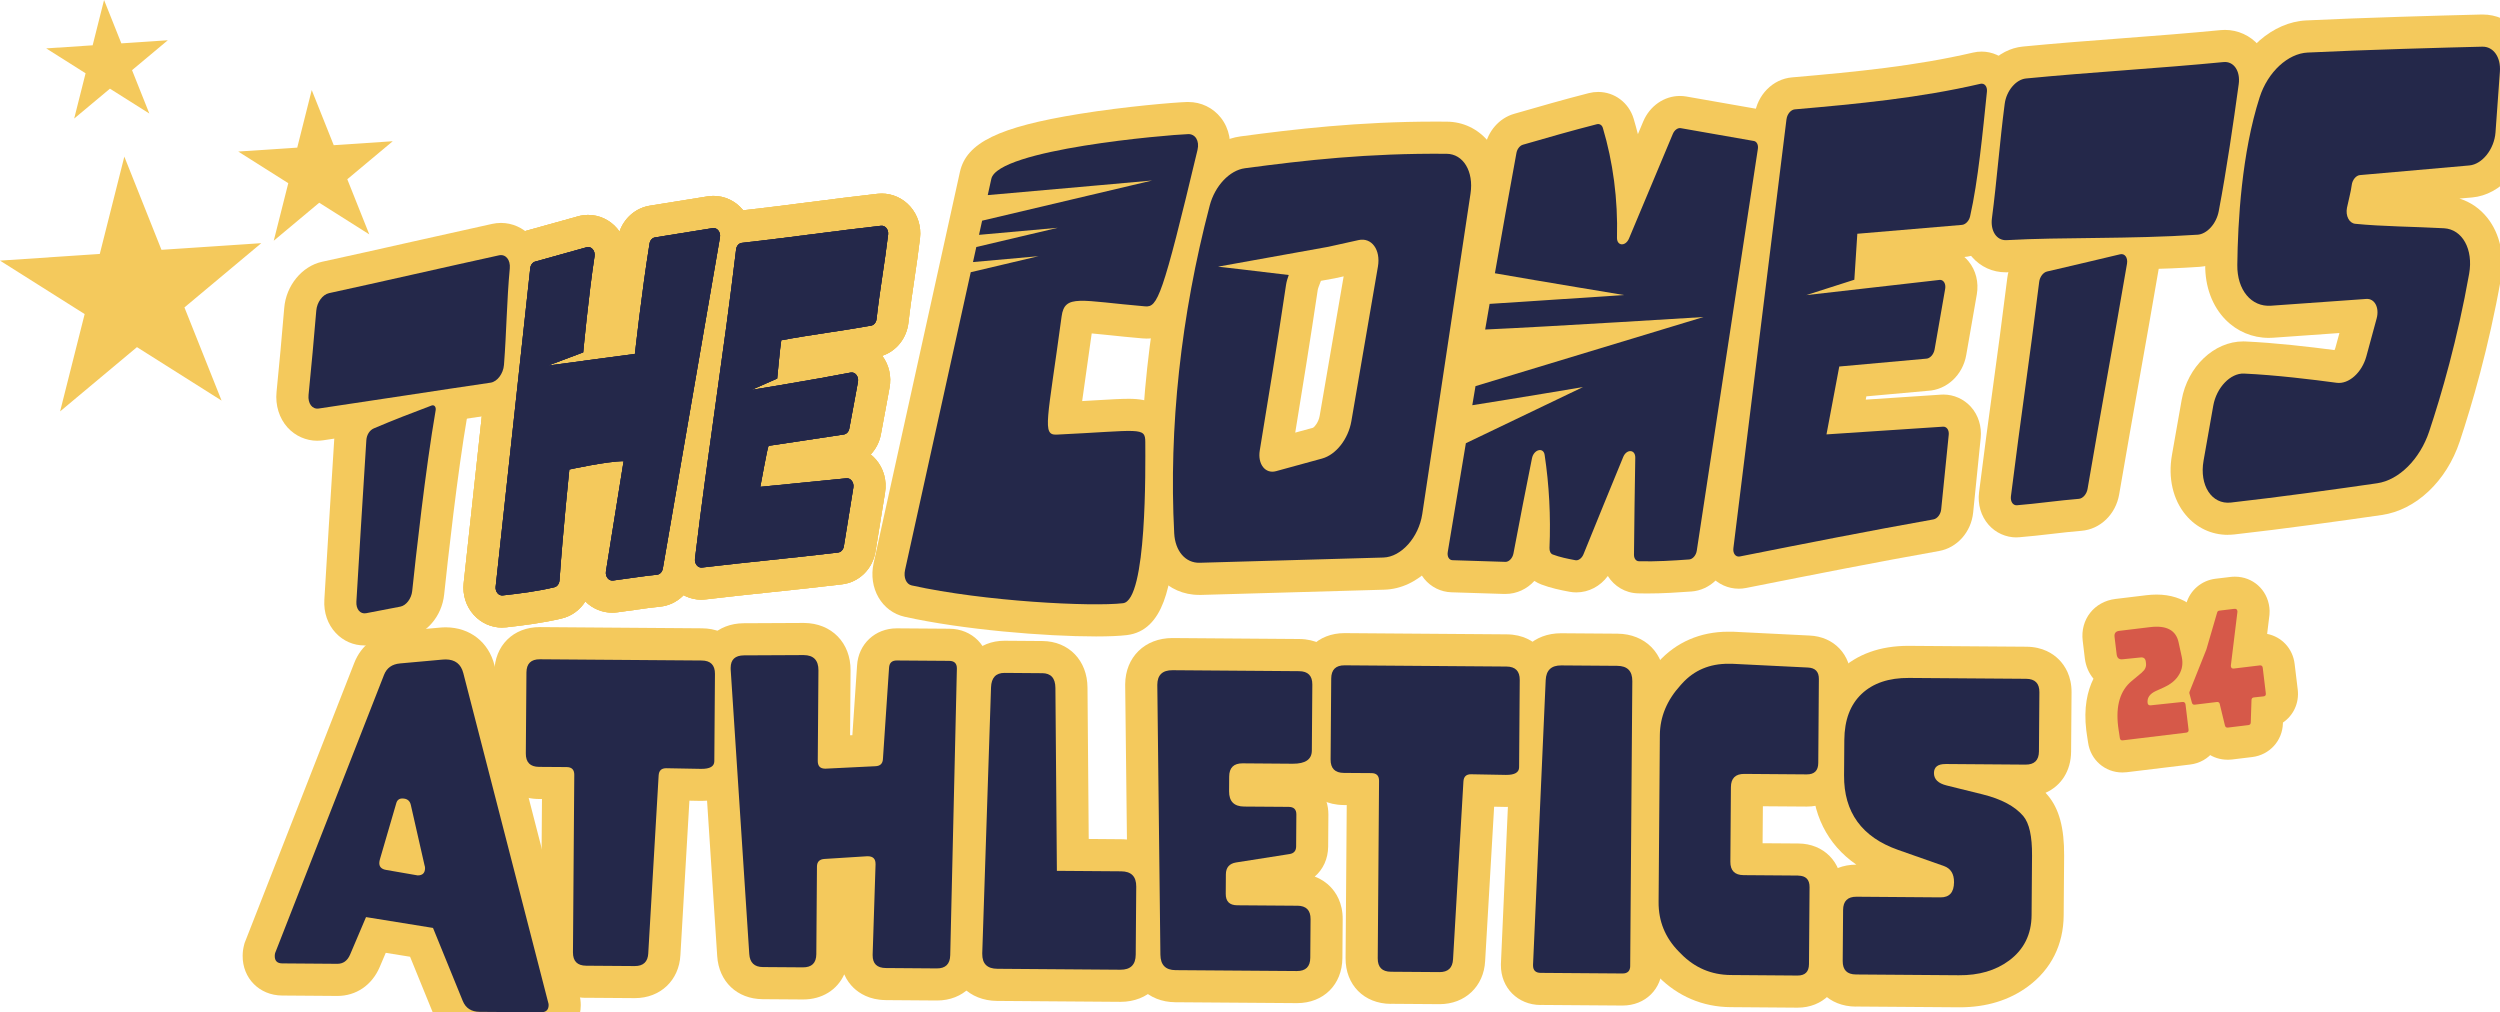 <svg xmlns="http://www.w3.org/2000/svg" id="Layer_1" data-name="Layer 1" viewBox="0 0 778.16 315.1"><defs><style>      .cls-1 {        fill: #24284a;      }      .cls-1, .cls-2, .cls-3, .cls-4 {        stroke-width: 0px;      }      .cls-2 {        fill: #d65949;      }      .cls-3 {        fill: #4e5d99;      }      .cls-4 {        fill: #f4c95c;      }    </style></defs><g><g><g><path class="cls-3" d="M666.72,209.28c.96-.8,1.38-1.73,1.25-2.8l-.06-.53c-.12-.97-.66-1.41-1.62-1.31l-5.61.57c-1.09.12-1.7-.39-1.84-1.51l-.66-5.47c-.13-1.11.36-1.74,1.47-1.87l9.6-1.16c5.09-.62,8.04.95,8.86,4.71l.99,4.56c.06.28.11.56.14.82.23,1.92-.21,3.67-1.32,5.23-1,1.43-2.44,2.56-4.3,3.4l-2.52,1.14c-1.95.88-2.82,2.12-2.63,3.74.07.55.39.8.99.74l9.82-1.04c.59-.06.93.21,1,.8l.94,7.8c.07.56-.18.88-.75.95l-19.71,2.39c-.54.06-.84-.17-.92-.7l-.39-2.58c-.06-.35-.11-.7-.15-1.05-.78-6.45.63-11.16,4.22-14.14l3.2-2.66Z"></path><path class="cls-3" d="M690.93,219.11c-.11-.46-.42-.66-.93-.6l-6.85.83c-.47.06-.77-.16-.9-.66l-.76-2.83c0-.06-.01-.1-.02-.12-.02-.14,0-.26.04-.38l5.26-13.21,3.35-11.49c.1-.35.33-.54.68-.58l4.66-.56c.58-.07.9.17.97.74,0,.07,0,.14,0,.21l-2.04,16.66c-.02.1-.02.19,0,.27.06.53.38.77.94.7l8.03-.97c.56-.07.88.18.95.74l.96,7.96c.07.56-.17.88-.72.94h-.02s-2.96.32-2.96.32h-.02c-.48.06-.73.33-.74.8l-.23,7c-.01.49-.26.76-.76.82l-6.34.77c-.51.06-.82-.16-.94-.66l-1.62-6.69Z"></path></g><g><path class="cls-4" d="M660.6,240.44c-5.4,0-9.88-3.9-10.65-9.28l-.38-2.51c-.07-.4-.13-.88-.19-1.36-.83-6.92.31-12.14,2.24-16.04-1.43-1.7-2.39-3.87-2.69-6.35l-.66-5.48c-.79-6.61,3.59-12.19,10.2-12.99l9.6-1.16c1.11-.13,2.2-.2,3.23-.2,8.54,0,14.91,4.88,16.61,12.72l.99,4.56c.13.59.23,1.18.3,1.75.36,3-.02,5.92-1.12,8.62,1.15,1.51,1.91,3.35,2.16,5.39l.94,7.79c.71,6.05-3.45,11.34-9.47,12.07l-19.71,2.39c-.46.05-.92.08-1.37.08Z"></path><path class="cls-4" d="M693.33,236.47c-4.6,0-8.59-2.87-10.14-7.12-.06,0-.12,0-.18,0-4.98,0-9.17-3.28-10.44-8.16l-.9-3.35-.12-.91c-.21-1.69,0-3.41.56-5l.11-.29,5.08-12.76,3.22-11.03c1.18-4.14,4.75-7.19,9.09-7.71l4.66-.56c.46-.06.93-.08,1.39-.08,5.54,0,10.05,4.02,10.71,9.56.09.67.11,1.45.04,2.23l-.02.19-.71,5.83c4.52.89,7.99,4.55,8.56,9.36l.96,7.96c.51,4.22-1.37,8.09-4.61,10.28v.28c-.16,5.4-4.16,9.79-9.55,10.45l-6.35.77c-.44.05-.91.08-1.36.08Z"></path></g><g><path class="cls-2" d="M666.72,209.28c.96-.8,1.38-1.73,1.25-2.8l-.06-.53c-.12-.97-.66-1.41-1.62-1.31l-5.61.57c-1.09.12-1.7-.39-1.84-1.51l-.66-5.47c-.13-1.11.36-1.74,1.47-1.87l9.6-1.16c5.09-.62,8.04.95,8.86,4.71l.99,4.56c.06.28.11.56.14.82.23,1.92-.21,3.67-1.32,5.23-1,1.43-2.44,2.56-4.3,3.4l-2.52,1.14c-1.95.88-2.82,2.12-2.63,3.74.07.55.39.8.99.74l9.82-1.04c.59-.06.93.21,1,.8l.94,7.8c.07.56-.18.88-.75.95l-19.71,2.39c-.54.06-.84-.17-.92-.7l-.39-2.58c-.06-.35-.11-.7-.15-1.05-.78-6.45.63-11.16,4.22-14.14l3.2-2.66Z"></path><path class="cls-2" d="M690.93,219.11c-.11-.46-.42-.66-.93-.6l-6.85.83c-.47.06-.77-.16-.9-.66l-.76-2.83c0-.06-.01-.1-.02-.12-.02-.14,0-.26.04-.38l5.26-13.21,3.35-11.49c.1-.35.33-.54.68-.58l4.66-.56c.58-.07.9.17.97.74,0,.07,0,.14,0,.21l-2.04,16.66c-.02.1-.02.19,0,.27.06.53.38.77.94.7l8.03-.97c.56-.07.88.18.95.74l.96,7.96c.07.56-.17.88-.72.94h-.02s-2.96.32-2.96.32h-.02c-.48.06-.73.33-.74.8l-.23,7c-.01.49-.26.76-.76.82l-6.34.77c-.51.06-.82-.16-.94-.66l-1.62-6.69Z"></path></g></g><g><g><g><g><path class="cls-3" d="M102.4,91.25c15.62-3.39,37.57-8.42,52.92-11.78,2.08-.45,3.61,1.4,3.36,4.09-.94,9.95-1.03,20.09-1.81,30.02-.21,2.71-2.08,5.22-4.16,5.53-15.3,2.23-38.23,5.81-53.52,8.05-2.01.29-3.4-1.58-3.15-4.21.87-8.9,1.72-17.74,2.41-26.27.21-2.59,1.96-5,3.96-5.43Z"></path><path class="cls-3" d="M134.35,126.22c-5.92,2.23-11.85,4.5-17.97,7.11-1.32.56-2.24,2-2.35,3.67-1.01,15.57-2.5,40.41-3.1,50.27-.14,2.36,1.2,3.95,3.03,3.6l10.66-2.05c1.8-.35,3.43-2.48,3.68-4.83,1.1-10.44,4.14-38.02,7.3-56.28.18-1.06-.44-1.79-1.25-1.49Z"></path></g><path class="cls-3" d="M221.83,71.01l-17.94,2.89c-.86.14-1.55.9-1.71,1.92-2.49,15.43-4.55,34.33-4.55,34.33l-27.05,3.64,10.95-4.11s1.71-18.14,3.53-29.92c.27-1.72-1.02-3.2-2.44-2.8l-16.03,4.47c-.82.23-1.43,1.04-1.54,2.04l-10.77,99.14c-.17,1.53.9,2.86,2.19,2.72,5.36-.6,10.72-1.27,16.07-2.54.89-.21,1.54-1.1,1.62-2.18,1.05-15.14,3.05-34.47,3.05-34.47,0,0,11.73-2.59,16.9-2.6l-5.5,34.3c-.26,1.6.86,3.03,2.21,2.85,5.1-.66,9.72-1.43,13.66-1.8.9-.08,1.64-.85,1.83-1.91l17.79-103.09c.28-1.63-.87-3.1-2.24-2.88Z"></path><path class="cls-3" d="M274.25,70.27c-13.82,1.55-29.61,3.81-43.34,5.33-.93.1-1.66.95-1.79,2.05-3.82,32.2-8.95,64.07-12.8,96.25-.19,1.55.89,2.91,2.19,2.75,13.78-1.65,28.66-3.02,42.38-4.68.89-.11,1.6-.9,1.77-1.94l2.96-18.29c.25-1.57-.83-3-2.16-2.86-9.32.93-17.19,1.7-26.81,2.66.11-.33,2.19-12.26,2.58-12.77,7.47-1.14,15.86-2.38,23.43-3.54.84-.13,1.51-.86,1.7-1.85.83-4.28,1.82-9.9,2.69-14.51.31-1.67-.88-3.18-2.29-2.9-10.97,2.15-30.9,5.4-30.9,5.4l8.05-3.54s.94-10.1,1.27-11.92c9.18-1.73,18.75-2.89,27.97-4.56.89-.16,1.57-1,1.69-2.07.92-8.43,2.6-17.78,3.6-26.29.18-1.53-.89-2.86-2.18-2.71Z"></path></g><g><path class="cls-3" d="M556.07,37.11l-16.53,133.52c-.2,1.65.72,2.83,2,2.58,20.1-3.99,40.2-7.97,60.27-11.54,1.19-.21,2.26-1.59,2.41-3.11l2.35-23.22c.15-1.49-.63-2.6-1.78-2.53l-36.27,2.4,3.98-21.13,26.95-2.43c1.21.03,2.44-1.28,2.72-2.88l3.29-18.86c.27-1.53-.44-2.77-1.59-2.8l-41.65,4.75,14.97-4.79.93-14.31s19.57-1.69,32.55-2.76c1.1-.09,2.23-1.22,2.55-2.65,2.49-10.97,3.95-26.36,5.24-38.81.17-1.63-.77-2.75-2.05-2.45-18.87,4.39-38.02,6.24-57.76,7.95-1.22.11-2.38,1.48-2.57,3.06Z"></path><g><path class="cls-3" d="M683.97,73.06c-20.83,1.4-42.24.71-59.41,1.69-3.07.17-5.07-2.85-4.54-6.85,1.52-11.55,2.45-24.01,3.97-35.57.53-4.06,3.49-7.59,6.62-7.9,20.26-1.98,41.23-3.14,61.49-5.11,3.18-.31,5.3,2.77,4.73,6.89-1.63,11.87-3.76,26.58-6.22,39.54-.74,3.9-3.65,7.12-6.64,7.32Z"></path><path class="cls-3" d="M662.06,82.08c-4.43,25.84-7.68,43.22-12.28,70.12-.28,1.61-1.46,2.97-2.7,3.07-6.17.49-13.12,1.51-19.28,2-1.25.1-2.07-1.17-1.87-2.8,3.24-25.83,5.58-40.86,8.8-66.74.19-1.54,1.24-2.94,2.44-3.22,4.93-1.12,17.23-4.05,22.75-5.36,1.45-.35,2.46,1.07,2.14,2.92Z"></path></g><path class="cls-3" d="M778.13,22.28l-1.37,18.94c-.38,5.19-4.13,9.93-8.16,10.28-9.07.8-24.37,2.15-34.03,3-1.23.11-2.36,1.49-2.56,3.09-.28,2.24-1.01,4.73-1.48,7.08-.5,2.52.69,4.8,2.57,4.99,8.31.84,18.51.89,27.62,1.39,5.73.32,9.19,6.54,7.83,14.19-3.63,20.45-8.65,37.7-12.43,49.05-2.87,8.61-9.39,15.15-16.18,16.13-11.57,1.68-30.27,4.3-45.56,6.01-5.95.66-9.85-5.34-8.49-13.05,1-5.68,2.04-11.57,3.02-17.12,1-5.63,5.35-10.17,9.58-9.98,9.72.44,21.55,1.88,28.82,2.87,3.76.51,7.87-3.16,9.25-8.24l3.2-11.77c.92-3.37-.62-6.28-3.22-6.09l-29.67,2.11c-6.12.43-10.56-4.88-10.48-12.66.15-13.55,1.38-34.92,6.96-52.23,2.54-7.88,8.81-13.62,14.93-13.91,17.96-.88,42.95-1.55,54.34-1.83,3.48-.09,5.83,3.24,5.51,7.76Z"></path><path class="cls-3" d="M369.76,41.75c-6.39.22-59.17,4.71-61.2,13.93l-1.11,5.05c26.08-2.28,51.19-4.55,51.19-4.55l-52.94,12.51-.97,4.41c14.24-1.27,24.53-2.2,24.53-2.2l-25.37,5.99-1.03,4.68c12.06-1.08,20.41-1.83,20.41-1.83l-21.11,4.99-20.45,92.68c-.52,2.37.37,4.44,2.07,4.81,22.74,5.04,56.06,6.67,65.77,5.54,7.5-.88,6.96-42.43,6.94-50.15-.01-4.88-1.59-3.57-27.57-2.33-4.66.22-2.88-4.09,1.52-36.78.95-7.07,5.76-4.86,26.01-3.14,3.84.33,5.31-2.68,16.29-48.68.69-2.88-.71-5.02-2.96-4.94Z"></path><path class="cls-3" d="M545.89,43.88l-22.74-3.99c-.92-.16-1.96.6-2.46,1.8l-13.64,32.54c-1.08,2.57-3.81,2.37-3.74-.27.32-11.92-1.25-23.59-4.4-34.14-.27-.91-1.03-1.37-1.88-1.15-7.74,1.98-15.38,4.17-23.01,6.38-.94.27-1.77,1.32-2,2.53-2.3,12.46-4.52,24.97-6.71,37.48,14.97,2.63,40.22,6.78,40.22,6.78l-41.87,2.75c-.46,2.66-.93,5.32-1.38,7.98,20.34-.91,67.96-3.89,67.96-3.89l-70.97,21.51c-.33,1.98-.67,3.96-1,5.94,13.36-2.09,34.46-5.65,34.46-5.65l-36.46,17.48c-1.89,11.29-3.77,22.58-5.64,33.88-.23,1.38.41,2.49,1.45,2.53l16.51.52c1.09.03,2.21-1.15,2.49-2.6,1.91-10.21,3.84-19.99,5.77-29.65.55-2.74,3.56-3.55,3.94-1.04,1.4,9.32,1.93,19.03,1.51,28.97-.04.96.33,1.76,1,2.02,2.15.82,4.59,1.33,7.09,1.79.93.17,1.99-.62,2.49-1.85,4.11-10.16,8.23-20.23,12.36-30.27,1.05-2.56,3.8-2.42,3.76.2-.18,10.1-.29,20.16-.4,30.21-.01,1.16.62,2.01,1.52,2.03,5.34.14,10.51-.19,15.67-.56,1.09-.08,2.13-1.28,2.35-2.7l19.02-125.1c.19-1.26-.34-2.3-1.26-2.46Z"></path><path class="cls-3" d="M450.28,47.87c-24.56-.22-44,1.99-62.8,4.5-4.76.64-9.33,5.49-10.94,11.62-8.98,34.23-12.77,69.17-11.05,102.01.29,5.54,3.51,9.29,7.93,9.17l57.17-1.63c5.55-.16,11.01-6.27,12.11-13.54l15.02-99.75c1.04-6.88-2.24-12.34-7.45-12.38ZM428.9,82.97l-8.27,48.13c-.96,5.57-4.78,10.44-9.12,11.63l-14.34,3.93c-3.32.91-5.75-2.19-5.05-6.45,2.77-16.78,5.52-33.68,8.16-51.43.16-1.1.48-2.16.86-3.18-10.64-1.3-22.01-2.6-22.01-2.6l34.32-6.18c3.18-.71,6.52-1.45,9.42-2.09,4.07-.9,6.93,3.01,6.03,8.24Z"></path></g><g><path class="cls-3" d="M170.66,312.13c.08.24.11.47.11.7-.01,1.52-.82,2.27-2.42,2.26l-19.05-.14c-2.58-.02-4.33-1.14-5.25-3.37l-9.27-22.75-20.85-3.37-4.95,11.65c-.83,1.94-2.17,2.91-4.01,2.89l-17.12-.13c-1.56-.01-2.34-.78-2.33-2.3,0-.31.04-.62.12-.93l33.88-86.55c.84-2.18,2.51-3.37,5.01-3.59l13.2-1.19c.35-.04.68-.05,1-.05,2.93.02,4.76,1.44,5.48,4.25l26.44,102.61ZM132.17,269.46l-4.31-18.97c-.3-1.29-1.18-1.94-2.62-1.95-.98,0-1.61.48-1.89,1.45l-5.05,17.32c-.16.51-.24.95-.24,1.34,0,1.17.69,1.88,2.1,2.12l9.49,1.65c.12.04.23.06.35.06,1.52.01,2.29-.74,2.3-2.26,0-.23-.04-.49-.11-.76Z"></path><path class="cls-3" d="M201.79,296.7c-.14,2.69-1.55,4.02-4.25,4l-15.07-.11c-2.78-.02-4.15-1.41-4.13-4.18l.41-55.24c.01-1.6-.78-2.4-2.39-2.41l-8.56-.06c-2.78-.02-4.15-1.41-4.13-4.18l.19-25.19c.02-2.77,1.42-4.14,4.19-4.12l50.36.38c2.77.02,4.15,1.42,4.13,4.18l-.2,27.18c-.01,1.6-1.37,2.39-4.06,2.37h-.12s-10.73-.2-10.73-.2h-.06c-1.49-.01-2.27.74-2.36,2.26l-3.23,55.33Z"></path><path class="cls-3" d="M272.52,268.94v-.06c.01-1.56-.78-2.34-2.39-2.36-.08,0-.16,0-.23,0l-13.31.84c-1.52.11-2.29.9-2.3,2.38l-.2,27.24c-.02,2.77-1.42,4.14-4.19,4.12l-12.43-.09c-2.66-.02-4.07-1.37-4.25-4.06l-5.79-88.6c0-.19,0-.37,0-.53.02-2.53,1.4-3.81,4.13-3.83l18.47-.09h.12c3.09.02,4.62,1.61,4.6,4.77l-.21,28.17c-.01,1.6.74,2.4,2.27,2.41.08,0,.16,0,.23,0l15.48-.76c1.45-.07,2.21-.8,2.3-2.2l1.91-28.45c.09-1.52.9-2.27,2.42-2.26l16.3.12c1.6.01,2.4.8,2.39,2.36v.06s-2.07,89.19-2.07,89.19c-.06,2.77-1.46,4.14-4.19,4.12l-15.83-.12c-2.78-.02-4.15-1.35-4.13-4.01,0-.04,0-.1,0-.18l.91-28.17Z"></path><path class="cls-3" d="M324.38,209.53c2.74.02,4.11,1.55,4.13,4.59l.46,56.94,19.99.15c3.17.02,4.74,1.61,4.71,4.77l-.16,21.16c-.02,3.16-1.62,4.72-4.78,4.7l-38.28-.29c-3.17-.02-4.74-1.57-4.71-4.65,0-.08,0-.16,0-.23l2.73-82.69c.1-3.04,1.52-4.55,4.25-4.53l11.67.09Z"></path><path class="cls-3" d="M403.8,281.91c2.77.02,4.15,1.42,4.13,4.18l-.09,12.04c-.02,2.77-1.42,4.14-4.19,4.12l-37.75-.28c-3.09-.02-4.66-1.61-4.71-4.77l-.96-83.89c0-.08,0-.14,0-.18.02-3.04,1.62-4.55,4.78-4.52l39.34.3c2.77.02,4.15,1.41,4.13,4.18l-.15,20.52c-.02,2.77-2,4.13-5.95,4.11l-15.59-.12c-2.77-.02-4.17,1.35-4.19,4.12l-.03,4.56c-.02,3.16,1.55,4.75,4.71,4.77l13.84.1c1.6.01,2.4.8,2.39,2.36l-.07,9.94c0,1.36-.68,2.16-2.01,2.38l-16.67,2.62c-2.11.34-3.18,1.58-3.19,3.72l-.04,6.02c-.02,2.38,1.16,3.57,3.55,3.59l18.76.14Z"></path><path class="cls-3" d="M452.28,298.58c-.14,2.69-1.55,4.02-4.25,4l-15.06-.11c-2.78-.02-4.15-1.41-4.13-4.18l.41-55.24c.01-1.6-.78-2.4-2.39-2.41l-8.56-.06c-2.78-.02-4.15-1.41-4.13-4.18l.19-25.19c.02-2.77,1.42-4.14,4.19-4.12l50.36.38c2.77.02,4.15,1.41,4.13,4.18l-.2,27.18c-.01,1.6-1.37,2.39-4.06,2.37h-.12s-10.73-.2-10.73-.2h-.06c-1.49-.01-2.27.74-2.36,2.26l-3.23,55.33Z"></path><path class="cls-3" d="M507.43,300.63c-.01,1.6-.82,2.39-2.42,2.38l-25.44-.19c-1.6-.01-2.4-.8-2.39-2.36,0-.04,0-.1,0-.17l3.94-88.59c.14-3.08,1.75-4.6,4.84-4.58l17.41.13c3.17.02,4.74,1.61,4.71,4.77l-.66,88.61Z"></path><path class="cls-3" d="M559.7,272.55c2.38.02,3.57,1.22,3.55,3.59l-.18,23.97c-.02,2.38-1.22,3.56-3.6,3.54l-20.75-.16c-6.02-.05-11.16-2.23-15.43-6.55l-.7-.71c-4.27-4.32-6.38-9.48-6.33-15.48l.39-51.91c.04-5.69,2.19-10.88,6.45-15.56l.47-.52c3.74-4.14,8.59-6.19,14.53-6.15.31,0,.64,0,1,0l23.62,1.17c2.31.1,3.45,1.29,3.43,3.59l-.19,26.13c-.02,2.38-1.22,3.56-3.6,3.54l-19.4-.15c-2.78-.02-4.17,1.35-4.19,4.12l-.17,23.21c-.02,2.77,1.36,4.16,4.13,4.18l17,.13Z"></path><path class="cls-3" d="M605.57,237.82c-2.38-.02-3.58.91-3.6,2.78-.01,1.95,1.3,3.24,3.96,3.89l11.18,2.77c5.85,1.45,10.07,3.7,12.67,6.76,1.86,2.2,2.77,6.3,2.72,12.3l-.14,18.53c-.04,6-2.39,10.72-7.02,14.15-4.17,3.09-9.38,4.61-15.63,4.56l-32.01-.24c-2.78-.02-4.15-1.41-4.13-4.18l.12-15.9c.02-2.77,1.42-4.14,4.19-4.12l26.14.2c2.77.02,4.17-1.55,4.2-4.7.02-2.61-1.02-4.29-3.13-5.05l-14.27-5.02c-11.31-3.98-16.91-11.72-16.83-23.22l.08-10.99c.05-6.23,1.85-11.02,5.41-14.37s8.47-4.99,14.72-4.95l36.46.27c2.77.02,4.15,1.41,4.13,4.18l-.14,18.41c-.02,2.77-1.42,4.14-4.19,4.12l-24.91-.19Z"></path></g></g><g><g><g><path class="cls-4" d="M98.77,137.19c-3.51,0-6.88-1.5-9.25-4.11-2.6-2.87-3.86-6.92-3.44-11.11.78-8,1.68-17.28,2.39-26.1.56-6.98,5.53-13.04,11.81-14.4,8.41-1.82,18.76-4.15,28.77-6.4,8.6-1.93,17.07-3.83,24.13-5.38.91-.2,1.84-.3,2.76-.3,3.5,0,6.87,1.49,9.24,4.1,2.59,2.85,3.85,6.86,3.46,11.01-.5,5.23-.74,10.48-1,16.03-.21,4.52-.43,9.2-.8,13.83-.59,7.49-5.93,13.65-12.69,14.63-7.67,1.12-17.43,2.6-26.87,4.04-9.35,1.42-19.02,2.89-26.65,4.01-.61.09-1.24.14-1.85.14Z"></path><path class="cls-4" d="M113.47,200.91c-3.42,0-6.59-1.37-8.94-3.87-2.54-2.7-3.81-6.39-3.57-10.38.6-9.96,2.1-34.81,3.1-50.31.35-5.48,3.58-10.16,8.41-12.22,6.25-2.66,12.25-4.96,18.36-7.26,1.26-.47,2.57-.71,3.89-.71,3.2,0,6.22,1.41,8.28,3.86,2.15,2.56,3.05,5.98,2.46,9.4-3.09,17.86-6.07,44.85-7.21,55.63-.72,6.82-5.55,12.41-11.74,13.6l-10.66,2.05c-.79.15-1.59.23-2.38.23h0Z"></path></g><g><path class="cls-4" d="M156.26,195.34c-3.34,0-6.55-1.45-8.81-3.97-2.38-2.65-3.52-6.24-3.13-9.84l10.77-99.14c.55-5.1,4.01-9.26,8.8-10.59l16.03-4.47c1.03-.29,2.09-.43,3.15-.43,3.44,0,6.71,1.52,8.99,4.18.28.32.53.66.77,1,1.46-4.22,5.05-7.35,9.46-8.06l17.94-2.89c.62-.1,1.24-.15,1.86-.15,3.48,0,6.78,1.55,9.06,4.26,2.4,2.85,3.4,6.62,2.76,10.34l-17.79,103.09c-.95,5.49-5.37,9.67-10.75,10.17-2.27.21-4.95.59-7.79,1-1.76.25-3.6.51-5.51.76-.5.06-1.01.1-1.51.1h0c-3.14,0-6.14-1.26-8.37-3.49-1.65,2.62-4.25,4.56-7.37,5.3-6.07,1.44-12.1,2.17-17.27,2.75-.43.05-.86.07-1.29.07Z"></path><path class="cls-4" d="M156.26,195.34c-3.34,0-6.55-1.45-8.81-3.97-2.38-2.65-3.52-6.24-3.13-9.84l10.77-99.14c.55-5.1,4.01-9.26,8.8-10.59l16.03-4.47c1.03-.29,2.09-.43,3.15-.43,3.44,0,6.71,1.52,8.99,4.18.28.32.53.66.77,1,1.46-4.22,5.05-7.35,9.46-8.06l17.94-2.89c.62-.1,1.24-.15,1.86-.15,3.48,0,6.78,1.55,9.06,4.26,2.4,2.85,3.4,6.62,2.76,10.34l-17.79,103.09c-.95,5.49-5.37,9.67-10.75,10.17-2.27.21-4.95.59-7.79,1-1.76.25-3.6.51-5.51.76-.5.06-1.01.1-1.51.1h0c-3.14,0-6.14-1.26-8.37-3.49-1.65,2.62-4.25,4.56-7.37,5.3-6.07,1.44-12.1,2.17-17.27,2.75-.43.05-.86.07-1.29.07Z"></path><path class="cls-4" d="M156.26,195.34c-3.34,0-6.55-1.45-8.81-3.97-2.38-2.65-3.52-6.24-3.13-9.84l10.77-99.14c.55-5.1,4.01-9.26,8.8-10.59l16.03-4.47c1.03-.29,2.09-.43,3.15-.43,3.44,0,6.71,1.52,8.99,4.18.28.32.53.66.77,1,1.46-4.22,5.05-7.35,9.46-8.06l17.94-2.89c.62-.1,1.24-.15,1.86-.15,3.48,0,6.78,1.55,9.06,4.26,2.4,2.85,3.4,6.62,2.76,10.34l-17.79,103.09c-.95,5.49-5.37,9.67-10.75,10.17-2.27.21-4.95.59-7.79,1-1.76.25-3.6.51-5.51.76-.5.06-1.01.1-1.51.1h0c-3.14,0-6.14-1.26-8.37-3.49-1.65,2.62-4.25,4.56-7.37,5.3-6.07,1.44-12.1,2.17-17.27,2.75-.43.05-.86.07-1.29.07Z"></path></g><g><path class="cls-4" d="M218.31,186.66c-3.36,0-6.59-1.46-8.85-4.02-2.38-2.68-3.5-6.31-3.06-9.94,1.92-16,4.17-32.13,6.36-47.74,2.22-15.89,4.52-32.32,6.44-48.51.68-5.75,5.05-10.19,10.62-10.81,6.93-.77,14.57-1.75,21.96-2.69,7.14-.92,14.53-1.86,21.36-2.63.43-.05.87-.07,1.31-.07,3.36,0,6.58,1.46,8.84,4,2.38,2.67,3.5,6.27,3.08,9.88-.49,4.21-1.14,8.6-1.77,12.85-.67,4.5-1.35,9.15-1.82,13.37-.54,4.92-3.74,8.91-8.17,10.39,2.11,2.83,2.94,6.42,2.27,9.96-.37,1.97-.76,4.12-1.16,6.28-.53,2.91-1.06,5.82-1.54,8.29-.46,2.38-1.59,4.52-3.16,6.19.59.48,1.15,1.01,1.65,1.6,2.4,2.81,3.42,6.55,2.82,10.26l-2.97,18.29c-.89,5.49-5.08,9.62-10.44,10.27-7.12.86-14.63,1.66-21.89,2.42-6.82.72-13.86,1.47-20.5,2.26-.46.06-.93.08-1.39.08Z"></path><path class="cls-4" d="M218.31,186.66c-3.36,0-6.59-1.46-8.85-4.02-2.38-2.68-3.5-6.31-3.06-9.94,1.92-16,4.17-32.13,6.36-47.74,2.22-15.89,4.52-32.32,6.44-48.51.68-5.75,5.05-10.19,10.62-10.81,6.93-.77,14.57-1.75,21.96-2.69,7.14-.92,14.53-1.86,21.36-2.63.43-.05.87-.07,1.31-.07,3.36,0,6.58,1.46,8.84,4,2.38,2.67,3.5,6.27,3.08,9.88-.49,4.21-1.14,8.6-1.77,12.85-.67,4.5-1.35,9.15-1.82,13.37-.54,4.92-3.74,8.91-8.17,10.39,2.11,2.83,2.94,6.42,2.27,9.96-.37,1.97-.76,4.12-1.16,6.28-.53,2.91-1.06,5.82-1.54,8.29-.46,2.38-1.59,4.52-3.16,6.19.59.48,1.15,1.01,1.65,1.6,2.4,2.81,3.42,6.55,2.82,10.26l-2.97,18.29c-.89,5.49-5.08,9.62-10.44,10.27-7.12.86-14.63,1.66-21.89,2.42-6.82.72-13.86,1.47-20.5,2.26-.46.06-.93.08-1.39.08Z"></path><path class="cls-4" d="M218.31,186.66c-3.36,0-6.59-1.46-8.85-4.02-2.38-2.68-3.5-6.31-3.06-9.94,1.92-16,4.17-32.13,6.36-47.74,2.22-15.89,4.52-32.32,6.44-48.51.68-5.75,5.05-10.19,10.62-10.81,6.93-.77,14.57-1.75,21.96-2.69,7.14-.92,14.53-1.86,21.36-2.63.43-.05.87-.07,1.31-.07,3.36,0,6.58,1.46,8.84,4,2.38,2.67,3.5,6.27,3.08,9.88-.49,4.21-1.14,8.6-1.77,12.85-.67,4.5-1.35,9.15-1.82,13.37-.54,4.92-3.74,8.91-8.17,10.39,2.11,2.83,2.94,6.42,2.27,9.96-.37,1.97-.76,4.12-1.16,6.28-.53,2.91-1.06,5.82-1.54,8.29-.46,2.38-1.59,4.52-3.16,6.19.59.48,1.15,1.01,1.65,1.6,2.4,2.81,3.42,6.55,2.82,10.26l-2.97,18.29c-.89,5.49-5.08,9.62-10.44,10.27-7.12.86-14.63,1.66-21.89,2.42-6.82.72-13.86,1.47-20.5,2.26-.46.06-.93.08-1.39.08Z"></path></g></g><g><path class="cls-4" d="M541.2,183.24c-3.3,0-6.44-1.42-8.64-3.9-2.33-2.63-3.4-6.26-2.95-9.94l16.53-133.52c.78-6.32,5.67-11.28,11.63-11.79,20.21-1.75,38.39-3.54,56.36-7.72.88-.21,1.78-.31,2.68-.31,3.25,0,6.37,1.39,8.55,3.81,2.31,2.56,3.42,6.1,3.04,9.72l-.31,3.03c-1.26,12.32-2.7,26.28-5.12,36.96-1.29,5.68-6.01,9.96-11.49,10.41-.02,0-.03,0-.05,0,.47.42.92.87,1.32,1.37,2.28,2.78,3.21,6.53,2.56,10.28l-3.29,18.86c-1.09,6.27-6.09,10.87-11.99,11.15l-19.1,1.72-.19,1.02,23.39-1.55c.26-.02.52-.03.77-.03,3.25,0,6.37,1.39,8.55,3.8,2.32,2.56,3.43,6.11,3.07,9.73l-2.35,23.22c-.61,6.03-4.97,10.95-10.61,11.95-19.17,3.41-37.76,7.07-60.08,11.51-.76.15-1.53.23-2.29.23h0Z"></path><g><path class="cls-4" d="M624.32,84.76c-4.08,0-7.8-1.69-10.5-4.77-3.02-3.44-4.37-8.33-3.71-13.39.74-5.65,1.36-11.69,1.96-17.54.61-5.96,1.24-12.12,2.01-18.02,1.16-8.82,7.7-15.79,15.57-16.55,10.27-1,20.84-1.81,31.06-2.58,10.05-.76,20.44-1.56,30.43-2.53.47-.05.94-.07,1.4-.07,4.03,0,7.88,1.75,10.54,4.81,3.03,3.47,4.36,8.38,3.66,13.46-1.45,10.61-3.69,26.31-6.3,40.05-1.6,8.43-8.25,14.92-15.79,15.43-11.75.79-23.42.93-34.7,1.06-8.91.11-17.33.21-24.82.63-.27.02-.54.02-.81.02Z"></path><path class="cls-4" d="M627.66,167.28c-3.31,0-6.48-1.43-8.68-3.93-2.36-2.68-3.45-6.37-2.97-10.12,1.58-12.59,2.96-22.75,4.3-32.57,1.4-10.28,2.85-20.9,4.49-34.16.72-5.8,4.8-10.52,10.15-11.74,4.67-1.06,16.19-3.8,22.65-5.34.9-.22,1.83-.32,2.75-.32,3.42,0,6.65,1.51,8.86,4.13,2.38,2.82,3.37,6.66,2.7,10.53-2.18,12.71-4.11,23.58-5.98,34.1-1.95,10.98-3.97,22.34-6.31,36.01-1.06,6.22-5.9,10.89-11.76,11.35-2.91.23-6.02.59-9.31.97-3.3.38-6.72.77-9.97,1.03-.31.03-.62.04-.93.04Z"></path></g><path class="cls-4" d="M693.49,166.48c-5.13,0-9.8-2.19-13.13-6.17-4-4.76-5.57-11.57-4.31-18.68l1.08-6.15c.65-3.71,1.31-7.42,1.94-10.98,1.85-10.39,10.09-18.23,19.17-18.23.24,0,.47,0,.71.02,9.07.41,19.74,1.63,27.71,2.68.1-.2.19-.43.26-.69l1.26-4.62-20.59,1.46c-.47.03-.94.05-1.4.05-5.07,0-9.83-1.99-13.4-5.6-4.19-4.24-6.46-10.34-6.39-17.19.16-15.15,1.59-37.03,7.44-55.19,3.79-11.76,13.65-20.33,23.96-20.83,17.69-.86,41.79-1.52,54.58-1.84h.38c4.17,0,8.04,1.69,10.9,4.75,3.26,3.5,4.84,8.38,4.45,13.73l-1.37,18.94c-.74,10.16-8.32,18.73-17.25,19.52l-3.97.35c3.4,1.04,6.42,3.11,8.73,6.03,3.92,4.95,5.43,11.92,4.16,19.13-3.77,21.28-9.04,39.19-12.79,50.46-4.11,12.35-13.62,21.33-24.24,22.87-12.63,1.83-30.84,4.37-45.89,6.05-.66.07-1.33.11-2,.11Z"></path><path class="cls-4" d="M341.12,198.1c-15.87,0-41.41-2.1-59.52-6.12-7.14-1.58-11.39-8.93-9.67-16.73l26.86-121.73c2.01-9.11,12.08-14,37.14-18.06,14.33-2.32,29.55-3.58,33.49-3.71.16,0,.31,0,.46,0,3.98,0,7.66,1.78,10.11,4.87,2.65,3.35,3.54,7.87,2.46,12.39-5.77,24.21-8.6,35.13-10.78,41.74-1.69,5.12-4.85,14.64-14.78,14.64h0c-.42,0-.85-.02-1.29-.06-3.99-.34-7.45-.7-10.24-1-2.12-.22-4-.42-5.55-.55-.67,4.86-1.27,9.03-1.77,12.53-.45,3.11-.87,6.05-1.2,8.53,1.56-.09,2.99-.17,4.29-.25,4.7-.28,7.81-.46,10.28-.46,13.08,0,15.06,8.43,15.07,13.45v1.13c.03,5.22.09,17.45-.79,28.76-1.08,13.9-3.22,28.85-15,30.22-2.34.27-5.56.41-9.58.41Z"></path><path class="cls-4" d="M468.28,184.88l-16.5-.52c-3.28-.1-6.36-1.62-8.45-4.17-2.22-2.71-3.15-6.35-2.55-9.99,1.77-10.68,3.55-21.37,5.34-32.04l1.17-6.97h0s3.05-18.06,3.05-18.06l2.1-12.24c.29-1.72,1.33-7.7,1.33-7.7h-.02s1.72-9.85,1.72-9.85c2.57-14.71,4.71-26.65,6.73-37.57.91-4.95,4.47-9,9.06-10.33,8.17-2.36,15.57-4.48,23.3-6.46.94-.24,1.92-.36,2.89-.36,5.12,0,9.55,3.35,11.05,8.34.47,1.58.91,3.19,1.32,4.81l1.65-3.94c2.03-4.84,6.52-7.96,11.43-7.96.66,0,1.33.06,1.98.17l22.75,3.99c6.29,1.1,10.42,7.17,9.41,13.81l-19.02,125.1c-.92,6.05-5.76,10.75-11.51,11.17-4.12.3-8.93.62-13.84.62h0c-.93,0-1.87-.01-2.81-.04-3.98-.1-7.4-2.21-9.4-5.4-2.34,3.18-5.93,5.1-9.81,5.1-.7,0-1.4-.06-2.08-.19-2.86-.53-5.91-1.17-8.82-2.28-.76-.29-1.48-.66-2.15-1.1-2.3,2.51-5.49,4.05-8.95,4.05h-.36Z"></path><path class="cls-4" d="M373.21,185.17c-9.69,0-17.14-7.84-17.7-18.65-1.76-33.69,2.17-70.02,11.36-105.07,2.67-10.18,10.42-17.81,19.28-19,16.68-2.23,36.5-4.6,60.76-4.6,1.14,0,2.3,0,3.46.02,4.97.04,9.51,2.17,12.77,6,3.88,4.54,5.51,11.06,4.48,17.88l-15.02,99.75c-1.85,12.27-11.18,21.75-21.71,22.05l-57.17,1.63c-.17,0-.33,0-.5,0ZM410.48,89.18c-.21.55-.29.9-.32,1.09-2.33,15.63-4.78,30.82-7,44.39l5.56-1.52c.5-.31,1.7-1.71,2.05-3.72l7.46-43.4-2.81.62-4.26.77-.68,1.78Z"></path></g><g><path class="cls-4" d="M149.23,324.95c-6.57-.05-11.96-3.62-14.42-9.55l-7.17-17.6-7.57-1.22-1.89,4.44c-2.42,5.64-7.34,8.98-13.17,8.98l-17.23-.13c-7.04-.06-12.3-5.38-12.25-12.37,0-1.15.16-2.29.45-3.39l.15-.57,34.1-87.1c2.2-5.73,7.12-9.36,13.47-9.9l13.11-1.18c.65-.06,1.28-.1,1.89-.1h.11c7.47.06,13.25,4.56,15.1,11.76l26.39,102.43c.32,1.13.48,2.29.47,3.46-.05,7.05-5.26,12.18-12.38,12.18l-19.16-.14Z"></path><path class="cls-4" d="M182.4,310.59c-5.13-.04-8.35-2.21-10.15-4.03-1.8-1.82-3.94-5.08-3.9-10.23l.35-47.63h-.96c-5.13-.04-8.35-2.22-10.15-4.04-1.8-1.82-3.94-5.08-3.9-10.23l.19-25.19c.06-8.27,5.87-14.05,14.13-14.05l50.49.38c8.34.06,14.12,5.92,14.06,14.25l-.2,27.18c-.04,5.92-4.43,12.29-13.96,12.29h-.3s-3.51-.07-3.51-.07l-2.8,48.04c-.4,7.87-6.23,13.42-14.17,13.42l-15.21-.11Z"></path><path class="cls-4" d="M275.67,311.29c-5.03-.04-8.21-2.11-10-3.83-.99-.96-2.09-2.33-2.89-4.18-2.16,4.8-6.85,7.82-12.82,7.82l-12.57-.09c-7.95-.06-13.64-5.45-14.15-13.42l-5.81-88.96v-.88c.07-8.05,5.85-13.71,14.07-13.76l18.74-.09c8.61.06,14.58,6.17,14.51,14.84l-.15,20.13.71-.03,1.46-21.67c.39-6.68,5.59-11.59,12.36-11.59l16.41.12c7.07.05,12.36,5.4,12.31,12.43l-2.07,89.4c-.18,8.17-5.99,13.89-14.13,13.89l-15.96-.12Z"></path><path class="cls-4" d="M310.37,311.55c-8.68-.06-14.7-6.12-14.64-14.73v-.49s2.73-82.69,2.73-82.69c.28-8.36,6.12-14.2,14.2-14.2l11.79.09c8.23.06,14.01,6.04,14.05,14.54l.38,47.07,10.14.08c5.38.04,8.73,2.3,10.59,4.18,1.87,1.89,4.09,5.28,4.05,10.66l-.16,21.16c-.06,8.61-6.11,14.62-14.71,14.62l-38.42-.29Z"></path><path class="cls-4" d="M365.83,311.96c-8.47-.06-14.49-6.07-14.64-14.6l-.96-84.12v-.24c.06-8.46,6.11-14.4,14.71-14.4l39.48.3c5.13.04,8.35,2.21,10.15,4.03,1.8,1.82,3.94,5.08,3.9,10.23l-.15,20.51c-.04,4.79-2.36,9.61-7.33,12.17,1.63,2.14,2.51,4.83,2.49,7.73l-.07,9.94c-.03,3.8-1.58,7.11-4.18,9.34,2.17.81,3.74,2.01,4.8,3.09,1.8,1.82,3.94,5.08,3.9,10.22l-.09,12.04c-.06,8.27-5.87,14.04-14.13,14.04l-37.89-.28Z"></path><path class="cls-4" d="M432.89,312.47c-8.33-.06-14.12-5.92-14.06-14.25l.36-47.64h-.96c-5.13-.04-8.36-2.22-10.15-4.04-1.8-1.82-3.94-5.08-3.9-10.23l.19-25.19c.06-8.27,5.87-14.05,14.13-14.05l50.49.38c5.13.04,8.36,2.21,10.15,4.03,1.8,1.82,3.94,5.08,3.9,10.22l-.2,27.18c-.05,5.92-4.44,12.29-13.96,12.29h-.4s-3.41-.07-3.41-.07l-2.8,48.04c-.4,7.87-6.23,13.42-14.17,13.42l-15.2-.11Z"></path><path class="cls-4" d="M479.49,312.82c-7.07-.05-12.36-5.39-12.31-12.43v-.39s3.95-88.75,3.95-88.75c.39-8.46,6.32-14.14,14.76-14.14l17.55.13c8.68.07,14.7,6.17,14.64,14.84l-.66,88.61c-.05,7.13-5.26,12.3-12.39,12.3l-25.55-.19Z"></path><path class="cls-4" d="M538.64,313.49c-8.61-.07-16.38-3.36-22.47-9.52l-.69-.7c-6.1-6.17-9.29-13.98-9.22-22.58l.39-51.91c.06-8.2,3.11-15.67,9.05-22.21l.45-.5c5.58-6.18,13.11-9.44,21.76-9.44h1.46s23.84,1.19,23.84,1.19c7.64.32,12.99,5.94,12.94,13.65l-.19,26.13c-.06,7.8-5.76,13.46-13.55,13.46l-13.69-.1-.09,11.51,11.16.08c7.87.06,13.53,5.81,13.48,13.67l-.18,23.97c-.06,7.8-5.76,13.46-13.55,13.46l-20.88-.16Z"></path><path class="cls-4" d="M577.62,313.32c-8.34-.06-14.12-5.93-14.06-14.25l.12-15.9c.06-8.27,5.87-14.04,14.13-14.04h0c-9.08-6.27-13.91-15.88-13.82-27.87l.08-10.99c.07-9.05,2.95-16.31,8.57-21.58,5.41-5.08,12.58-7.66,21.31-7.66l36.8.27c5.14.04,8.36,2.21,10.15,4.03,1.8,1.82,3.94,5.08,3.9,10.22l-.14,18.41c-.04,6-3.12,10.69-7.96,12.81.24.25.46.51.69.77,3.55,4.19,5.16,10.17,5.1,18.84l-.14,18.53c-.07,9.15-3.9,16.8-11.07,22.11-5.84,4.33-13.01,6.52-21.3,6.52l-32.36-.24Z"></path></g></g><g><g><g><path class="cls-1" d="M102.4,91.25c15.62-3.39,37.57-8.42,52.92-11.78,2.08-.45,3.61,1.4,3.36,4.09-.94,9.95-1.03,20.09-1.81,30.02-.21,2.71-2.08,5.22-4.16,5.53-15.3,2.23-38.23,5.81-53.52,8.05-2.01.29-3.4-1.58-3.15-4.21.87-8.9,1.72-17.74,2.41-26.27.21-2.59,1.96-5,3.96-5.43Z"></path><path class="cls-1" d="M134.35,126.22c-5.92,2.23-11.85,4.5-17.97,7.11-1.32.56-2.24,2-2.35,3.67-1.01,15.57-2.5,40.41-3.1,50.27-.14,2.36,1.2,3.95,3.03,3.6l10.66-2.05c1.8-.35,3.43-2.48,3.68-4.83,1.1-10.44,4.14-38.02,7.3-56.28.18-1.06-.44-1.79-1.25-1.49Z"></path></g><g><path class="cls-1" d="M221.83,71.01l-17.94,2.89c-.86.14-1.55.9-1.71,1.92-2.49,15.43-4.55,34.33-4.55,34.33l-27.05,3.64,10.95-4.11s1.71-18.14,3.53-29.92c.27-1.72-1.02-3.2-2.44-2.8l-16.03,4.47c-.82.23-1.43,1.04-1.54,2.04l-10.77,99.14c-.17,1.53.9,2.86,2.19,2.72,5.36-.6,10.72-1.27,16.07-2.54.89-.21,1.54-1.1,1.62-2.18,1.05-15.14,3.05-34.47,3.05-34.47,0,0,11.73-2.59,16.9-2.6l-5.5,34.3c-.26,1.6.86,3.03,2.21,2.85,5.1-.66,9.72-1.43,13.66-1.8.9-.08,1.64-.85,1.83-1.91l17.79-103.09c.28-1.63-.87-3.1-2.24-2.88Z"></path><path class="cls-1" d="M221.83,71.01l-17.94,2.89c-.86.14-1.55.9-1.71,1.92-2.49,15.43-4.55,34.33-4.55,34.33l-27.05,3.64,10.95-4.11s1.71-18.14,3.53-29.92c.27-1.72-1.02-3.2-2.44-2.8l-16.03,4.47c-.82.23-1.43,1.04-1.54,2.04l-10.77,99.14c-.17,1.53.9,2.86,2.19,2.72,5.36-.6,10.72-1.27,16.07-2.54.89-.21,1.54-1.1,1.62-2.18,1.05-15.14,3.05-34.47,3.05-34.47,0,0,11.73-2.59,16.9-2.6l-5.5,34.3c-.26,1.6.86,3.03,2.21,2.85,5.1-.66,9.72-1.43,13.66-1.8.9-.08,1.64-.85,1.83-1.91l17.79-103.09c.28-1.63-.87-3.1-2.24-2.88Z"></path><path class="cls-1" d="M221.83,71.01l-17.94,2.89c-.86.14-1.55.9-1.71,1.92-2.49,15.43-4.55,34.33-4.55,34.33l-27.05,3.64,10.95-4.11s1.71-18.14,3.53-29.92c.27-1.72-1.02-3.2-2.44-2.8l-16.03,4.47c-.82.23-1.43,1.04-1.54,2.04l-10.77,99.14c-.17,1.53.9,2.86,2.19,2.72,5.36-.6,10.72-1.27,16.07-2.54.89-.21,1.54-1.1,1.62-2.18,1.05-15.14,3.05-34.47,3.05-34.47,0,0,11.73-2.59,16.9-2.6l-5.5,34.3c-.26,1.6.86,3.03,2.21,2.85,5.1-.66,9.72-1.43,13.66-1.8.9-.08,1.64-.85,1.83-1.91l17.79-103.09c.28-1.63-.87-3.1-2.24-2.88Z"></path></g><g><path class="cls-1" d="M274.25,70.27c-13.82,1.55-29.61,3.81-43.34,5.33-.93.1-1.66.95-1.79,2.05-3.82,32.2-8.95,64.07-12.8,96.25-.19,1.55.89,2.91,2.19,2.75,13.78-1.65,28.66-3.02,42.38-4.68.89-.11,1.6-.9,1.77-1.94l2.96-18.29c.25-1.57-.83-3-2.16-2.86-9.32.93-17.19,1.7-26.81,2.66.11-.33,2.19-12.26,2.58-12.77,7.47-1.14,15.86-2.38,23.43-3.54.84-.13,1.51-.86,1.7-1.85.83-4.28,1.82-9.9,2.69-14.51.31-1.67-.88-3.18-2.29-2.9-10.97,2.15-30.9,5.4-30.9,5.4l8.05-3.54s.94-10.1,1.27-11.92c9.18-1.73,18.75-2.89,27.97-4.56.89-.16,1.57-1,1.69-2.07.92-8.43,2.6-17.78,3.6-26.29.18-1.53-.89-2.86-2.18-2.71Z"></path><path class="cls-1" d="M274.25,70.27c-13.82,1.55-29.61,3.81-43.34,5.33-.93.1-1.66.95-1.79,2.05-3.82,32.2-8.95,64.07-12.8,96.25-.19,1.55.89,2.91,2.19,2.75,13.78-1.65,28.66-3.02,42.38-4.68.89-.11,1.6-.9,1.77-1.94l2.96-18.29c.25-1.57-.83-3-2.16-2.86-9.32.93-17.19,1.7-26.81,2.66.11-.33,2.19-12.26,2.58-12.77,7.47-1.14,15.86-2.38,23.43-3.54.84-.13,1.51-.86,1.7-1.85.83-4.28,1.82-9.9,2.69-14.51.31-1.67-.88-3.18-2.29-2.9-10.97,2.15-30.9,5.4-30.9,5.4l8.05-3.54s.94-10.1,1.27-11.92c9.18-1.73,18.75-2.89,27.97-4.56.89-.16,1.57-1,1.69-2.07.92-8.43,2.6-17.78,3.6-26.29.18-1.53-.89-2.86-2.18-2.71Z"></path><path class="cls-1" d="M274.25,70.27c-13.82,1.55-29.61,3.81-43.34,5.33-.93.1-1.66.95-1.79,2.05-3.82,32.2-8.95,64.07-12.8,96.25-.19,1.55.89,2.91,2.19,2.75,13.78-1.65,28.66-3.02,42.38-4.68.89-.11,1.6-.9,1.77-1.94l2.96-18.29c.25-1.57-.83-3-2.16-2.86-9.32.93-17.19,1.7-26.81,2.66.11-.33,2.19-12.26,2.58-12.77,7.47-1.14,15.86-2.38,23.43-3.54.84-.13,1.51-.86,1.7-1.85.83-4.28,1.82-9.9,2.69-14.51.31-1.67-.88-3.18-2.29-2.9-10.97,2.15-30.9,5.4-30.9,5.4l8.05-3.54s.94-10.1,1.27-11.92c9.18-1.73,18.75-2.89,27.97-4.56.89-.16,1.57-1,1.69-2.07.92-8.43,2.6-17.78,3.6-26.29.18-1.53-.89-2.86-2.18-2.71Z"></path></g></g><g><path class="cls-1" d="M556.07,37.11l-16.53,133.52c-.2,1.65.72,2.83,2,2.58,20.1-3.99,40.2-7.97,60.27-11.54,1.19-.21,2.26-1.59,2.41-3.11l2.35-23.22c.15-1.49-.63-2.6-1.78-2.53l-36.27,2.4,3.98-21.13,26.95-2.43c1.21.03,2.44-1.28,2.72-2.88l3.29-18.86c.27-1.53-.44-2.77-1.59-2.8l-41.65,4.75,14.97-4.79.93-14.31s19.57-1.69,32.55-2.76c1.1-.09,2.23-1.22,2.55-2.65,2.49-10.97,3.95-26.36,5.24-38.81.17-1.63-.77-2.75-2.05-2.45-18.87,4.39-38.02,6.24-57.76,7.95-1.22.11-2.38,1.48-2.57,3.06Z"></path><g><path class="cls-1" d="M683.97,73.06c-20.83,1.4-42.24.71-59.41,1.69-3.07.17-5.07-2.85-4.54-6.85,1.52-11.55,2.45-24.01,3.97-35.57.53-4.06,3.49-7.59,6.62-7.9,20.26-1.98,41.23-3.14,61.49-5.11,3.18-.31,5.3,2.77,4.73,6.89-1.63,11.87-3.76,26.58-6.22,39.54-.74,3.9-3.65,7.12-6.64,7.32Z"></path><path class="cls-1" d="M662.06,82.08c-4.43,25.84-7.68,43.22-12.28,70.12-.28,1.61-1.46,2.97-2.7,3.07-6.17.49-13.12,1.51-19.28,2-1.25.1-2.07-1.17-1.87-2.8,3.24-25.83,5.58-40.86,8.8-66.74.19-1.54,1.24-2.94,2.44-3.22,4.93-1.12,17.23-4.05,22.75-5.36,1.45-.35,2.46,1.07,2.14,2.92Z"></path></g><path class="cls-1" d="M778.13,22.28l-1.37,18.94c-.38,5.19-4.13,9.93-8.16,10.28-9.07.8-24.37,2.15-34.03,3-1.23.11-2.36,1.49-2.56,3.09-.28,2.24-1.01,4.73-1.48,7.08-.5,2.52.69,4.8,2.57,4.99,8.31.84,18.51.89,27.62,1.39,5.73.32,9.19,6.54,7.83,14.19-3.63,20.45-8.65,37.7-12.43,49.05-2.87,8.61-9.39,15.15-16.18,16.13-11.57,1.68-30.27,4.3-45.56,6.01-5.95.66-9.85-5.34-8.49-13.05,1-5.68,2.04-11.57,3.02-17.12,1-5.63,5.35-10.17,9.58-9.98,9.72.44,21.55,1.88,28.82,2.87,3.76.51,7.87-3.16,9.25-8.24l3.2-11.77c.92-3.37-.62-6.28-3.22-6.09l-29.67,2.11c-6.12.43-10.56-4.88-10.48-12.66.15-13.55,1.38-34.92,6.96-52.23,2.54-7.88,8.81-13.62,14.93-13.91,17.96-.88,42.95-1.55,54.34-1.83,3.48-.09,5.83,3.24,5.51,7.76Z"></path><path class="cls-1" d="M369.76,41.75c-6.39.22-59.17,4.71-61.2,13.93l-1.11,5.05c26.08-2.28,51.19-4.55,51.19-4.55l-52.94,12.51-.97,4.41c14.24-1.27,24.53-2.2,24.53-2.2l-25.37,5.99-1.03,4.68c12.06-1.08,20.41-1.83,20.41-1.83l-21.11,4.99-20.45,92.68c-.52,2.37.37,4.44,2.07,4.81,22.74,5.04,56.06,6.67,65.77,5.54,7.5-.88,6.96-42.43,6.94-50.15-.01-4.88-1.59-3.57-27.57-2.33-4.66.22-2.88-4.09,1.52-36.78.95-7.07,5.76-4.86,26.01-3.14,3.84.33,5.31-2.68,16.29-48.68.69-2.88-.71-5.02-2.96-4.94Z"></path><path class="cls-1" d="M545.89,43.88l-22.74-3.99c-.92-.16-1.96.6-2.46,1.8l-13.64,32.54c-1.08,2.57-3.81,2.37-3.74-.27.32-11.92-1.25-23.59-4.4-34.14-.27-.91-1.03-1.37-1.88-1.15-7.74,1.98-15.38,4.17-23.01,6.38-.94.27-1.77,1.32-2,2.53-2.3,12.46-4.52,24.97-6.71,37.48,14.97,2.63,40.22,6.78,40.22,6.78l-41.87,2.75c-.46,2.66-.93,5.32-1.38,7.98,20.34-.91,67.96-3.89,67.96-3.89l-70.97,21.51c-.33,1.98-.67,3.96-1,5.94,13.36-2.09,34.46-5.65,34.46-5.65l-36.46,17.48c-1.89,11.29-3.77,22.58-5.64,33.88-.23,1.38.41,2.49,1.45,2.53l16.51.52c1.09.03,2.21-1.15,2.49-2.6,1.91-10.21,3.84-19.99,5.77-29.65.55-2.74,3.56-3.55,3.94-1.04,1.4,9.32,1.93,19.03,1.51,28.97-.04.96.33,1.76,1,2.02,2.15.82,4.59,1.33,7.09,1.79.93.17,1.99-.62,2.49-1.85,4.11-10.16,8.23-20.23,12.36-30.27,1.05-2.56,3.8-2.42,3.76.2-.18,10.1-.29,20.16-.4,30.21-.01,1.16.62,2.01,1.52,2.03,5.34.14,10.51-.19,15.67-.56,1.09-.08,2.13-1.28,2.35-2.7l19.02-125.1c.19-1.26-.34-2.3-1.26-2.46Z"></path><path class="cls-1" d="M450.28,47.87c-24.56-.22-44,1.99-62.8,4.5-4.76.64-9.33,5.49-10.94,11.62-8.98,34.23-12.77,69.17-11.05,102.01.29,5.54,3.51,9.29,7.93,9.17l57.17-1.63c5.55-.16,11.01-6.27,12.11-13.54l15.02-99.75c1.04-6.88-2.24-12.34-7.45-12.38ZM428.9,82.97l-8.27,48.13c-.96,5.57-4.78,10.44-9.12,11.63l-14.34,3.93c-3.32.91-5.75-2.19-5.05-6.45,2.77-16.78,5.52-33.68,8.16-51.43.16-1.1.48-2.16.86-3.18-10.64-1.3-22.01-2.6-22.01-2.6l34.32-6.18c3.18-.71,6.52-1.45,9.42-2.09,4.07-.9,6.93,3.01,6.03,8.24Z"></path></g><g><path class="cls-1" d="M170.66,312.13c.08.24.11.47.11.7-.01,1.52-.82,2.27-2.42,2.26l-19.05-.14c-2.58-.02-4.33-1.14-5.25-3.37l-9.27-22.75-20.85-3.37-4.95,11.65c-.83,1.94-2.17,2.91-4.01,2.89l-17.12-.13c-1.56-.01-2.34-.78-2.33-2.3,0-.31.04-.62.12-.93l33.88-86.55c.84-2.18,2.51-3.37,5.01-3.59l13.2-1.19c.35-.04.68-.05,1-.05,2.93.02,4.76,1.44,5.48,4.25l26.44,102.61ZM132.17,269.46l-4.31-18.97c-.3-1.29-1.18-1.94-2.62-1.95-.98,0-1.61.48-1.89,1.45l-5.05,17.32c-.16.51-.24.95-.24,1.34,0,1.17.69,1.88,2.1,2.12l9.49,1.65c.12.04.23.06.35.06,1.52.01,2.29-.74,2.3-2.26,0-.23-.04-.49-.11-.76Z"></path><path class="cls-1" d="M201.79,296.7c-.14,2.69-1.55,4.02-4.25,4l-15.07-.11c-2.78-.02-4.15-1.41-4.13-4.18l.41-55.24c.01-1.6-.78-2.4-2.39-2.41l-8.56-.06c-2.78-.02-4.15-1.41-4.13-4.18l.19-25.19c.02-2.77,1.42-4.14,4.19-4.12l50.36.38c2.77.02,4.15,1.42,4.13,4.18l-.2,27.18c-.01,1.6-1.37,2.39-4.06,2.37h-.12s-10.73-.2-10.73-.2h-.06c-1.49-.01-2.27.74-2.36,2.26l-3.23,55.33Z"></path><path class="cls-1" d="M272.52,268.94v-.06c.01-1.56-.78-2.34-2.39-2.36-.08,0-.16,0-.23,0l-13.31.84c-1.52.11-2.29.9-2.3,2.38l-.2,27.24c-.02,2.77-1.42,4.14-4.19,4.12l-12.43-.09c-2.66-.02-4.07-1.37-4.25-4.06l-5.79-88.6c0-.19,0-.37,0-.53.02-2.53,1.4-3.81,4.13-3.83l18.47-.09h.12c3.09.02,4.62,1.61,4.6,4.77l-.21,28.17c-.01,1.6.74,2.4,2.27,2.41.08,0,.16,0,.23,0l15.48-.76c1.45-.07,2.21-.8,2.3-2.2l1.91-28.45c.09-1.52.9-2.27,2.42-2.26l16.3.12c1.6.01,2.4.8,2.39,2.36v.06s-2.07,89.19-2.07,89.19c-.06,2.77-1.46,4.14-4.19,4.12l-15.83-.12c-2.78-.02-4.15-1.35-4.13-4.01,0-.04,0-.1,0-.18l.91-28.17Z"></path><path class="cls-1" d="M324.38,209.53c2.74.02,4.11,1.55,4.13,4.59l.46,56.94,19.99.15c3.17.02,4.74,1.61,4.71,4.77l-.16,21.16c-.02,3.16-1.62,4.72-4.78,4.7l-38.28-.29c-3.17-.02-4.74-1.57-4.71-4.65,0-.08,0-.16,0-.23l2.73-82.69c.1-3.04,1.52-4.55,4.25-4.53l11.67.09Z"></path><path class="cls-1" d="M403.8,281.91c2.77.02,4.15,1.42,4.13,4.18l-.09,12.04c-.02,2.77-1.42,4.14-4.19,4.12l-37.75-.28c-3.09-.02-4.66-1.61-4.71-4.77l-.96-83.89c0-.08,0-.14,0-.18.02-3.04,1.62-4.55,4.78-4.52l39.34.3c2.77.02,4.15,1.41,4.13,4.18l-.15,20.52c-.02,2.77-2,4.13-5.95,4.11l-15.59-.12c-2.77-.02-4.17,1.35-4.19,4.12l-.03,4.56c-.02,3.16,1.55,4.75,4.71,4.77l13.84.1c1.6.01,2.4.8,2.39,2.36l-.07,9.94c0,1.36-.68,2.16-2.01,2.38l-16.67,2.62c-2.11.34-3.18,1.58-3.19,3.72l-.04,6.02c-.02,2.38,1.16,3.57,3.55,3.59l18.76.14Z"></path><path class="cls-1" d="M452.28,298.58c-.14,2.69-1.55,4.02-4.25,4l-15.06-.11c-2.78-.02-4.15-1.41-4.13-4.18l.41-55.24c.01-1.6-.78-2.4-2.39-2.41l-8.56-.06c-2.78-.02-4.15-1.41-4.13-4.18l.19-25.19c.02-2.77,1.42-4.14,4.19-4.12l50.36.38c2.77.02,4.15,1.41,4.13,4.18l-.2,27.18c-.01,1.6-1.37,2.39-4.06,2.37h-.12s-10.73-.2-10.73-.2h-.06c-1.49-.01-2.27.74-2.36,2.26l-3.23,55.33Z"></path><path class="cls-1" d="M507.43,300.63c-.01,1.6-.82,2.39-2.42,2.38l-25.44-.19c-1.6-.01-2.4-.8-2.39-2.36,0-.04,0-.1,0-.17l3.94-88.59c.14-3.08,1.75-4.6,4.84-4.58l17.41.13c3.17.02,4.74,1.61,4.71,4.77l-.66,88.61Z"></path><path class="cls-1" d="M559.7,272.55c2.38.02,3.57,1.22,3.55,3.59l-.18,23.97c-.02,2.38-1.22,3.56-3.6,3.54l-20.75-.16c-6.02-.05-11.16-2.23-15.43-6.55l-.7-.71c-4.27-4.32-6.38-9.48-6.33-15.48l.39-51.91c.04-5.69,2.19-10.88,6.45-15.56l.47-.52c3.74-4.14,8.59-6.19,14.53-6.15.31,0,.64,0,1,0l23.62,1.17c2.31.1,3.45,1.29,3.43,3.59l-.19,26.13c-.02,2.38-1.22,3.56-3.6,3.54l-19.4-.15c-2.78-.02-4.17,1.35-4.19,4.12l-.17,23.21c-.02,2.77,1.36,4.16,4.13,4.18l17,.13Z"></path><path class="cls-1" d="M605.57,237.82c-2.38-.02-3.58.91-3.6,2.78-.01,1.95,1.3,3.24,3.96,3.89l11.18,2.77c5.85,1.45,10.07,3.7,12.67,6.76,1.86,2.2,2.77,6.3,2.72,12.3l-.14,18.53c-.04,6-2.39,10.72-7.02,14.15-4.17,3.09-9.38,4.61-15.63,4.56l-32.01-.24c-2.78-.02-4.15-1.41-4.13-4.18l.12-15.9c.02-2.77,1.42-4.14,4.19-4.12l26.14.2c2.77.02,4.17-1.55,4.2-4.7.02-2.61-1.02-4.29-3.13-5.05l-14.27-5.02c-11.31-3.98-16.91-11.72-16.83-23.22l.08-10.99c.05-6.23,1.85-11.02,5.41-14.37s8.47-4.99,14.72-4.95l36.46.27c2.77.02,4.15,1.41,4.13,4.18l-.14,18.41c-.02,2.77-1.42,4.14-4.19,4.12l-24.91-.19Z"></path></g></g></g></g><g><polygon class="cls-4" points="68.97 124.69 42.63 108.05 18.71 128.05 26.35 97.76 0 81.12 31.06 79.04 38.7 48.75 50.26 77.76 81.33 75.69 57.41 95.69 68.97 124.69"></polygon><polygon class="cls-4" points="114.94 72.95 99.36 63.1 85.21 74.93 89.73 57.02 74.15 47.17 92.52 45.95 97.03 28.03 103.88 45.19 122.25 43.96 108.1 55.79 114.94 72.95"></polygon><polygon class="cls-4" points="46.48 35.34 34.22 27.6 23.09 36.9 26.64 22.81 14.38 15.06 28.84 14.1 32.39 0 37.77 13.5 52.23 12.53 41.1 21.84 46.48 35.34"></polygon></g></svg>